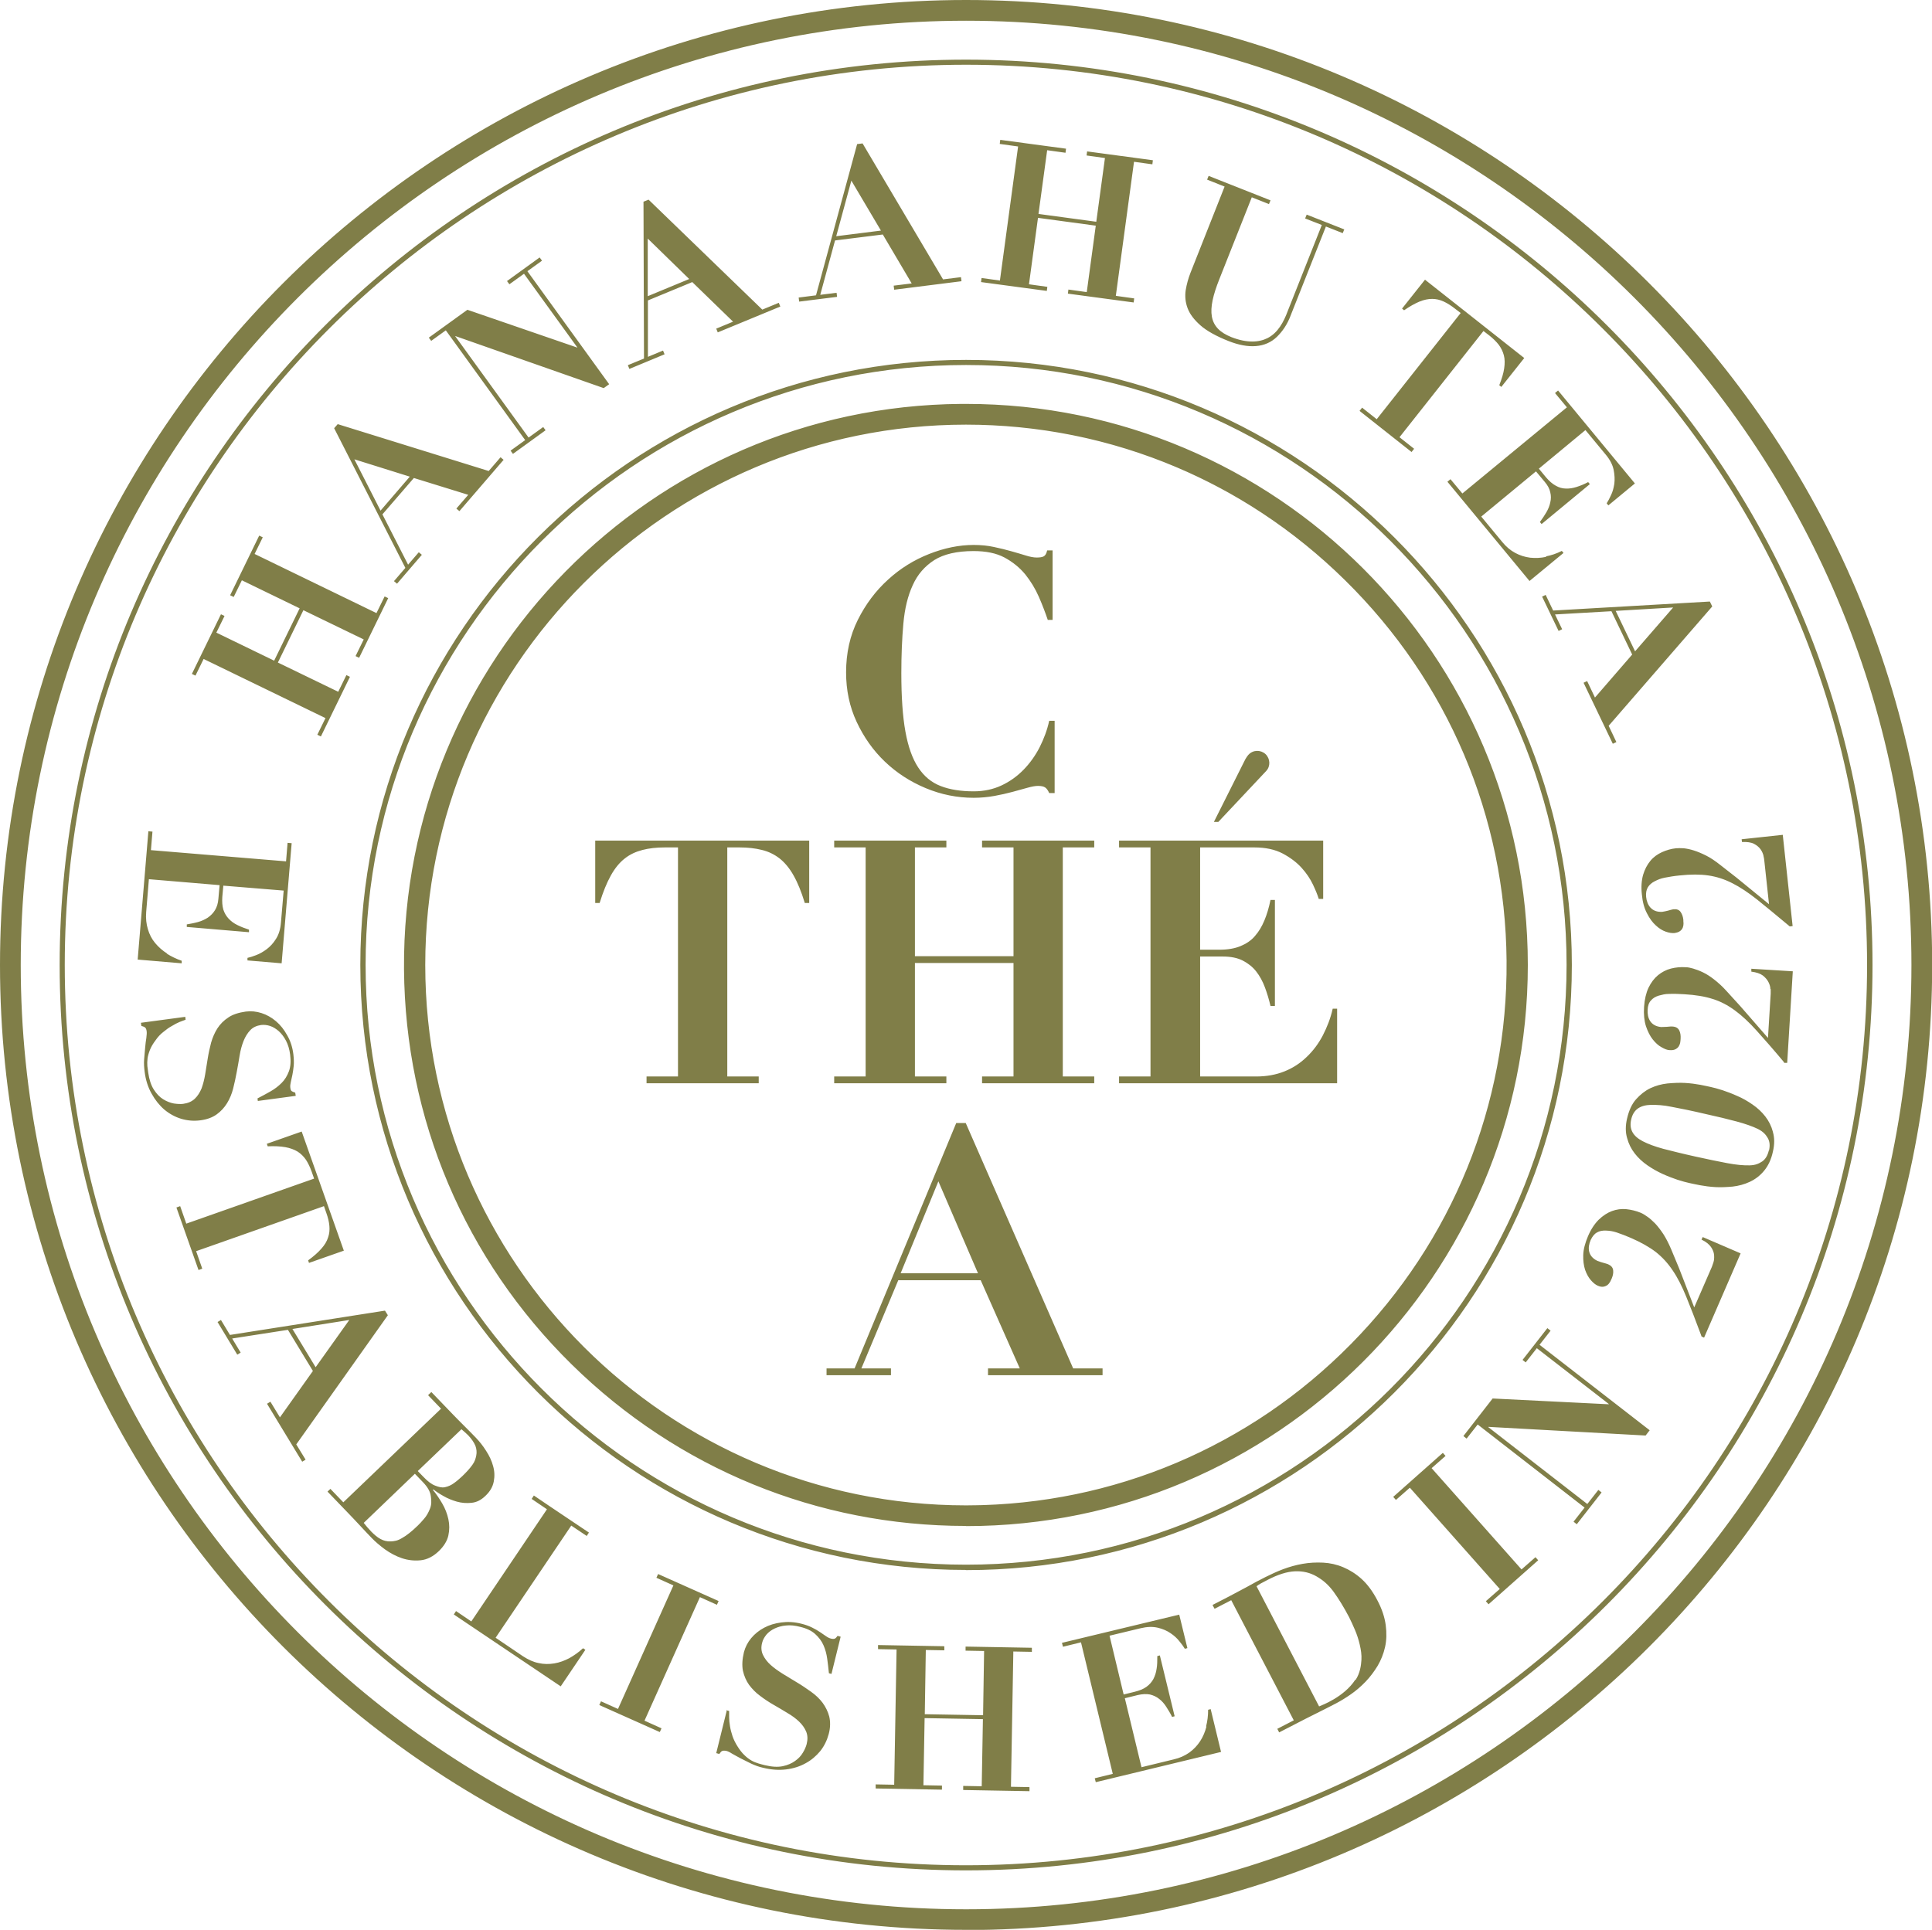 <?xml version="1.0" encoding="UTF-8"?><svg id="_イヤー_2" xmlns="http://www.w3.org/2000/svg" viewBox="0 0 113.67 113.57"><defs><style>.cls-1{fill:#807e48;}</style></defs><g id="Graphic___TOP"><path class="cls-1" d="M56.84,113.57C25.5,113.57,0,88.1,0,56.79S25.5,0,56.84,0s56.84,25.47,56.84,56.79-25.5,56.79-56.84,56.79ZM56.84,1.22C26.17,1.22,1.22,26.15,1.22,56.79s24.95,55.57,55.62,55.57,55.62-24.93,55.62-55.57S87.5,1.22,56.84,1.22Zm0,108.85c-29.41,0-53.33-23.9-53.33-53.28S27.43,3.51,56.84,3.51s53.33,23.9,53.33,53.28-23.92,53.28-53.33,53.28Zm0-106.26C27.6,3.81,3.81,27.58,3.81,56.79s23.79,52.98,53.02,52.98,53.02-23.77,53.02-52.98S86.07,3.81,56.84,3.81Zm0,88.58c-19.65,0-35.64-15.97-35.64-35.61S37.19,21.18,56.84,21.18s35.64,15.97,35.64,35.61-15.99,35.61-35.64,35.61Zm0-70.91c-19.48,0-35.33,15.84-35.33,35.3s15.85,35.3,35.33,35.3,35.33-15.84,35.33-35.3-15.85-35.3-35.33-35.3Zm0,68.32c-18.22,0-33.04-14.81-33.04-33.02S38.62,23.77,56.84,23.77s33.05,14.81,33.05,33.02-14.82,33.02-33.05,33.02Zm0-64.81c-17.55,0-31.82,14.26-31.82,31.8s14.28,31.8,31.82,31.8,31.82-14.26,31.82-31.8-14.28-31.8-31.82-31.8Zm21.01,24.48v3.43h-.26c-.07-.23-.18-.5-.34-.84-.16-.34-.38-.67-.67-.99-.29-.32-.66-.6-1.11-.84-.46-.24-1.01-.36-1.67-.36h-3.19v6.02h1.12c.5,0,.91-.07,1.25-.21,.34-.14,.63-.33,.85-.59,.23-.26,.41-.56,.56-.92,.15-.36,.27-.76,.36-1.21h.26v6.24h-.26c-.09-.39-.2-.75-.33-1.1-.13-.35-.3-.66-.51-.93-.21-.27-.48-.48-.79-.64-.31-.16-.71-.24-1.17-.24h-1.34v7.06h3.29c.62,0,1.17-.1,1.67-.3,.5-.2,.93-.48,1.31-.85,.38-.36,.7-.79,.95-1.27,.25-.49,.45-.99,.58-1.57h.26v4.39h-12.83v-.4h1.85v-13.48h-1.85v-.4h12Zm-16.2-12.98c-.15-.44-.32-.89-.53-1.37-.21-.48-.48-.92-.8-1.32-.33-.4-.74-.73-1.22-.99-.49-.26-1.09-.38-1.82-.38-.98,0-1.75,.18-2.31,.53-.56,.36-.99,.85-1.27,1.48-.29,.63-.47,1.37-.55,2.26-.08,.89-.12,1.86-.12,2.92,0,1.39,.08,2.55,.24,3.43,.16,.89,.41,1.59,.75,2.11,.34,.52,.78,.89,1.33,1.1,.54,.21,1.19,.31,1.94,.31,.6,0,1.15-.12,1.64-.35,.49-.23,.92-.54,1.3-.93,.37-.38,.69-.83,.94-1.32,.25-.5,.44-1,.56-1.55h.32v4.25h-.32c-.07-.16-.15-.27-.24-.33-.09-.06-.23-.09-.42-.09-.16,0-.37,.04-.62,.11-.25,.07-.55,.15-.87,.24-.33,.09-.69,.17-1.07,.24-.39,.07-.8,.11-1.22,.11-.98,0-1.92-.19-2.83-.57-.91-.38-1.71-.9-2.4-1.56-.69-.66-1.24-1.44-1.66-2.34-.42-.9-.62-1.87-.62-2.91,0-1.14,.23-2.17,.69-3.09,.46-.92,1.05-1.71,1.78-2.37,.72-.66,1.53-1.16,2.42-1.51,.89-.35,1.76-.53,2.62-.53,.43,0,.83,.04,1.19,.12,.37,.08,.71,.16,1.02,.25,.31,.09,.6,.17,.85,.25,.25,.08,.47,.12,.64,.12,.19,0,.33-.02,.42-.07,.09-.05,.16-.16,.2-.35h.32v4.09h-.26Zm-22.53,13.38c-.5,0-.94,.05-1.32,.15-.39,.1-.74,.26-1.04,.5-.31,.24-.58,.57-.82,1-.24,.43-.46,.97-.66,1.62h-.26v-3.67h12.59v3.67h-.26c-.2-.66-.42-1.2-.66-1.62-.24-.43-.52-.76-.82-1-.31-.24-.66-.41-1.04-.5-.39-.1-.83-.15-1.32-.15h-.72v13.48h1.85v.4h-6.6v-.4h1.85v-13.48h-.72Zm9.96-.4v.4h1.85v13.48h-1.85v.4h6.6v-.4h-1.85v-6.68h5.8v6.68h-1.85v.4h6.6v-.4h-1.85v-13.48h1.85v-.4h-6.6v.4h1.85v6.4h-5.8v-6.4h1.85v-.4h-6.6Zm1.2,31.06l5.98-14.44h.56l6.32,14.44h1.73v.4h-6.74v-.4h1.87l-2.3-5.19h-4.85l-2.17,5.19h1.74v.4h-3.79v-.4h1.67Zm2.71-5.6h4.55l-2.33-5.41-2.22,5.41Zm20.2-30.09l-1.77,3.53h.26l2.81-2.99c.27-.28,.25-.73-.03-1-.28-.26-.73-.26-1,.03-.02,.02-.16,.18-.27,.43Zm-16.11,44.96c-.09,0-.18,0-.27,0-8.71,0-16.93-3.37-23.17-9.5-6.3-6.19-9.8-14.45-9.87-23.26-.14-18.2,14.56-33.13,32.78-33.27,.09,0,.18,0,.27,0,8.71,0,16.93,3.37,23.17,9.5,6.3,6.19,9.8,14.45,9.87,23.26,.07,8.8-3.31,17.12-9.51,23.41-6.2,6.29-14.47,9.79-23.28,9.86m-.25-64.81c-.09,0-.17,0-.26,0-17.55,.14-31.71,14.51-31.57,32.05,.07,8.48,3.44,16.43,9.51,22.4,6,5.9,13.92,9.15,22.31,9.15,.09,0,.17,0,.26,0,8.49-.07,16.45-3.44,22.42-9.5,5.97-6.06,9.22-14.07,9.15-22.55-.07-8.48-3.44-16.43-9.51-22.4-6-5.91-13.92-9.15-22.31-9.15Zm47.49,41.62c-.09-.34-.24-.64-.45-.91-.21-.27-.46-.5-.75-.7-.29-.2-.58-.37-.89-.5-.31-.14-.6-.25-.87-.34-.28-.09-.51-.15-.69-.19-.15-.03-.35-.08-.62-.13-.27-.05-.57-.09-.9-.11-.33-.02-.68,0-1.03,.03-.36,.04-.69,.13-1.01,.28-.31,.15-.59,.37-.84,.65-.25,.28-.42,.66-.53,1.13-.1,.42-.1,.81,0,1.15,.09,.34,.24,.64,.45,.91,.21,.27,.46,.5,.75,.7,.29,.2,.59,.37,.9,.51,.31,.14,.6,.25,.87,.34,.28,.09,.51,.15,.69,.19,.15,.03,.36,.08,.63,.13,.27,.05,.57,.09,.9,.11,.33,.02,.67,0,1.02-.03,.35-.04,.69-.13,1.01-.28,.32-.15,.6-.36,.84-.65,.24-.29,.42-.66,.52-1.13,.1-.42,.1-.81,0-1.15Zm-.24,1.09c-.07,.3-.2,.52-.39,.65-.2,.13-.39,.22-.74,.23-.35,.01-.79-.03-1.32-.13-.53-.1-1.16-.23-1.88-.39-.73-.16-1.36-.32-1.87-.45-.52-.14-.91-.29-1.22-.45-.56-.29-.81-.69-.68-1.27h0c.13-.6,.53-.85,1.16-.87,.35,0,.72,.01,1.24,.12,.53,.1,1.18,.23,1.94,.41,.73,.16,1.35,.31,1.87,.45,.52,.14,.94,.29,1.25,.44,.31,.16,.45,.32,.57,.52,.12,.2,.15,.45,.08,.75Zm-3.26,6.59c.04-.12,.05-.26,.04-.42-.01-.16-.07-.32-.18-.48-.11-.16-.29-.31-.56-.44l.07-.15,2.23,.96-2.15,4.96-.15-.07-.03-.09c-.33-.89-.62-1.64-.87-2.25-.25-.61-.51-1.13-.8-1.55-.28-.42-.61-.78-.99-1.08-.38-.29-.87-.57-1.47-.83-.3-.13-.57-.23-.83-.32-.25-.08-.41-.1-.62-.11-.21-.01-.39,.02-.54,.11-.15,.08-.27,.23-.37,.44-.2,.46-.17,.96,.39,1.23,.2,.08,.45,.14,.51,.16,.06,.02,.1,.03,.12,.04,.18,.08,.28,.19,.3,.35,.02,.15-.01,.31-.08,.48-.02,.05-.05,.11-.09,.19-.04,.07-.09,.14-.15,.19-.06,.05-.14,.09-.24,.11-.1,.02-.22,0-.35-.06-.12-.05-.26-.16-.4-.32-.14-.16-.25-.36-.34-.61-.08-.25-.12-.54-.11-.87,.01-.33,.11-.71,.28-1.11s.39-.73,.63-.97c.25-.24,.51-.41,.78-.51s.56-.14,.85-.11c.29,.03,.57,.1,.84,.21,.12,.05,.25,.13,.39,.23,.15,.1,.3,.24,.46,.4,.16,.17,.32,.38,.48,.62,.16,.25,.31,.54,.46,.89l.47,1.13,.89,2.3,1.04-2.39c.02-.05,.05-.14,.09-.26Zm3.35-16.09c0-.13-.04-.26-.11-.4-.07-.14-.18-.27-.33-.39-.16-.12-.38-.19-.68-.23v-.17l2.44,.15-.33,5.39h-.17l-.05-.08c-.61-.73-1.14-1.33-1.58-1.82-.44-.49-.87-.89-1.28-1.19-.41-.3-.84-.53-1.3-.67-.46-.15-1.01-.24-1.67-.28-.32-.02-.62-.03-.88-.02-.27,0-.42,.05-.62,.1-.2,.06-.35,.15-.47,.29-.12,.13-.18,.31-.19,.54-.03,.5,.17,.96,.79,1.02,.21,0,.47-.02,.54-.03,.06,0,.11,0,.13,0,.2,.01,.33,.09,.4,.23,.07,.14,.09,.3,.08,.48,0,.06-.01,.12-.02,.21-.01,.08-.04,.16-.08,.23-.04,.07-.1,.13-.19,.18-.09,.05-.2,.07-.35,.06-.13,0-.29-.06-.48-.17-.19-.1-.36-.26-.52-.46-.16-.2-.29-.46-.4-.78-.1-.32-.14-.7-.11-1.14,.03-.44,.12-.82,.26-1.12,.15-.31,.34-.56,.56-.74s.48-.32,.76-.39c.28-.07,.57-.1,.86-.08,.13,0,.28,.03,.45,.08,.17,.05,.36,.12,.57,.22,.21,.1,.43,.24,.66,.42,.23,.18,.48,.4,.73,.68l.82,.9,1.62,1.86,.16-2.6c0-.06,0-.15,0-.27Zm-.4-7.83c-.03-.12-.08-.25-.17-.38-.09-.13-.22-.24-.39-.33-.17-.09-.41-.12-.71-.11l-.02-.16,2.42-.26,.58,5.37-.17,.02-.07-.06c-.73-.61-1.35-1.12-1.86-1.53-.52-.41-1-.73-1.46-.96-.45-.23-.92-.38-1.4-.45-.48-.07-1.04-.07-1.69,0-.32,.03-.61,.08-.87,.13-.26,.05-.41,.12-.59,.21-.18,.09-.32,.21-.41,.36-.09,.15-.12,.34-.1,.56,.05,.49,.33,.92,.95,.88,.21-.03,.46-.1,.52-.12,.06-.01,.1-.02,.13-.03,.2-.02,.34,.03,.43,.16,.09,.13,.14,.28,.16,.46,0,.05,0,.12,.01,.21,0,.08-.01,.16-.04,.24-.03,.08-.08,.15-.16,.21-.08,.06-.19,.1-.34,.12-.13,.01-.3-.01-.5-.08-.2-.07-.4-.19-.59-.37-.19-.17-.37-.41-.52-.71-.16-.3-.26-.67-.3-1.11-.05-.44-.02-.82,.07-1.15,.1-.33,.24-.6,.43-.83s.42-.39,.68-.51c.27-.12,.54-.2,.83-.23,.13-.01,.28-.01,.45,0,.18,.02,.38,.06,.6,.13,.22,.07,.46,.17,.72,.3,.26,.13,.54,.32,.83,.55l.96,.75,1.91,1.56-.28-2.59c0-.05-.02-.14-.05-.27ZM13.75,35.13l.48-.98,3.4,1.65-1.5,3.08-3.4-1.65,.48-.98-.21-.1-1.71,3.51,.21,.1,.48-.98,7.17,3.48-.48,.98,.21,.1,1.71-3.51-.21-.1-.48,.98-3.55-1.72,1.5-3.08,3.55,1.72-.48,.98,.21,.1,1.71-3.51-.21-.1-.48,.98-7.17-3.48,.48-.98-.21-.1-1.71,3.51,.21,.1Zm15.01-7.41l-8.89-2.76-.21,.24,4.19,8.22-.67,.78,.18,.15,1.46-1.7-.18-.15-.63,.73-1.51-2.96,1.85-2.14,3.2,.99-.7,.81,.18,.15,2.6-3.02-.18-.15-.69,.8Zm-6.37,2.33l-1.54-3.02,3.26,1.02-1.72,2Zm22.46-11.83l-6.69-6.47-.3,.12,.03,9.23-.95,.39,.09,.22,2.07-.86-.09-.22-.89,.37v-3.32l2.61-1.08,2.4,2.33-.99,.41,.09,.22,3.68-1.52-.09-.22-.97,.4Zm-6.74-.79v-3.39l2.44,2.38-2.44,1.01Zm17.38-.98l-4.74-8.01-.32,.04-2.42,8.9-1.02,.13,.03,.24,2.23-.28-.03-.24-.96,.12,.87-3.2,2.81-.35,1.7,2.88-1.06,.13,.03,.24,3.96-.5-.03-.24-1.04,.13Zm-6.29-2.55l.89-3.27,1.74,2.94-2.62,.33Zm-19.23,2.83l.86-.62,3.14,4.34h-.02l-6.45-2.22-2.27,1.64,.14,.19,.86-.62,4.67,6.46-.86,.62,.14,.19,1.92-1.39-.14-.19-.86,.62-4.32-5.97h.02l8.72,3.06,.32-.23-4.81-6.65,.86-.62-.14-.19-1.92,1.39,.14,.19Zm59.8,63.44l.65-.83,4.23,3.28v.02l-6.83-.34-1.72,2.21,.19,.15,.65-.83,6.29,4.89-.65,.83,.19,.15,1.46-1.87-.19-.15-.65,.83-5.82-4.52v-.02l9.25,.51,.24-.31-6.48-5.03,.65-.83-.19-.15-1.46,1.87,.19,.15ZM63.93,9.15l1.08,.15-.51,3.75-3.4-.46,.51-3.75,1.08,.15,.03-.24-3.87-.52-.03,.24,1.08,.15-1.07,7.89-1.08-.15-.03,.24,3.87,.52,.03-.24-1.08-.15,.53-3.91,3.4,.46-.53,3.91-1.08-.15-.03,.24,3.87,.52,.03-.24-1.08-.15,1.07-7.89,1.08,.15,.03-.24-3.87-.52-.03,.24Zm-7.12,87.99l1.09,.02-.06,3.78-3.43-.06,.06-3.78,1.09,.02v-.24l-3.9-.07v.24l1.09,.02-.14,7.96-1.09-.02v.24l3.9,.07v-.24l-1.09-.02,.07-3.95,3.43,.06-.07,3.95-1.09-.02v.24l3.9,.07v-.24l-1.09-.02,.14-7.96,1.09,.02v-.24l-3.9-.07v.24ZM76.8,12.86l.97,.38-2,5.05c-.24,.65-.58,1.3-1.2,1.61-.5,.25-1.2,.3-2.12-.06-1.38-.55-1.45-1.55-.71-3.41l1.91-4.82,1.01,.4,.09-.22-3.64-1.44-.09,.22,1.03,.41-2.01,5.08c-.13,.33-.22,.67-.28,1.02-.05,.35-.02,.7,.11,1.05,.13,.35,.38,.68,.75,1.01,.37,.33,.95,.65,1.66,.93,1.16,.46,2.17,.42,2.86-.26,.29-.29,.59-.67,.83-1.33l2.04-5.15,.99,.39,.09-.22-2.21-.87-.09,.22Zm5.69,5.3l.12,.1c.33-.23,.64-.4,.9-.51,.27-.11,.52-.16,.75-.16,.23,0,.45,.05,.67,.15,.22,.1,.44,.24,.67,.42l.34,.26-4.94,6.25-.86-.68-.15,.19,3.06,2.42,.15-.19-.86-.68,4.94-6.25,.34,.26c.23,.18,.42,.37,.56,.55,.14,.19,.24,.39,.3,.62,.06,.22,.06,.48,.02,.76-.04,.29-.14,.62-.29,1l.12,.1,1.35-1.7-5.84-4.61-1.35,1.7Zm8.48,14.61c-.32,.07-.63,.08-.94,.05-.31-.04-.6-.13-.88-.28-.28-.15-.53-.36-.76-.64l-1.24-1.5,3.22-2.66,.51,.61c.18,.21,.29,.42,.33,.62,.05,.2,.05,.4,0,.6-.04,.2-.12,.39-.23,.58-.11,.19-.24,.38-.38,.57l.1,.12,2.84-2.35-.1-.12c-.24,.13-.47,.22-.69,.29-.22,.07-.43,.1-.63,.09-.2,0-.4-.06-.59-.17-.19-.1-.38-.27-.57-.49l-.42-.51,2.74-2.27,1.2,1.45c.25,.3,.4,.6,.46,.89,.06,.3,.07,.57,.04,.82-.04,.25-.1,.48-.2,.68-.09,.2-.18,.36-.25,.47l.1,.12,1.56-1.29-4.52-5.47-.18,.15,.7,.84-6.15,5.07-.7-.84-.18,.15,4.83,5.84,2-1.65-.1-.12c-.31,.16-.62,.26-.93,.32Zm3.67,9.95l6.1-7.03-.14-.29-9.22,.53-.44-.92-.21,.1,.97,2.02,.21-.1-.42-.87,3.32-.19,1.22,2.55-2.19,2.53-.46-.97-.21,.1,1.72,3.59,.21-.1-.45-.95Zm.42-6.77l3.38-.2-2.24,2.58-1.14-2.38ZM17.44,84.99l5.38-7.59-.17-.27-9.12,1.43-.53-.88-.2,.12,1.16,1.92,.2-.12-.5-.83,3.28-.51,1.47,2.42-1.94,2.73-.56-.92-.2,.12,2.07,3.41,.2-.12-.55-.9Zm-.24-6.78l3.35-.53-1.98,2.78-1.37-2.26Zm-7.36-22.09c-.27-.17-.51-.38-.71-.62-.2-.24-.34-.51-.43-.82-.09-.3-.13-.63-.1-1l.16-1.94,4.16,.35-.07,.79c-.02,.28-.09,.5-.2,.68-.11,.18-.25,.32-.42,.44-.17,.11-.36,.2-.58,.26-.21,.06-.43,.1-.66,.14v.15l3.66,.31v-.15c-.25-.08-.48-.17-.68-.27-.21-.1-.38-.23-.52-.38-.14-.15-.24-.32-.31-.53-.06-.21-.08-.46-.06-.75l.06-.66,3.55,.29-.16,1.88c-.03,.39-.13,.71-.29,.96-.16,.26-.35,.46-.55,.61-.2,.15-.41,.27-.62,.35-.21,.08-.37,.13-.51,.16v.15l2.01,.17,.59-7.07-.24-.02-.09,1.09-7.95-.66,.09-1.09-.24-.02-.63,7.55,2.59,.22v-.15c-.32-.11-.61-.25-.88-.42Zm61.14,45.49c-.08,.31-.2,.6-.37,.86-.17,.26-.38,.48-.64,.67-.26,.18-.56,.32-.92,.4l-1.89,.46-.98-4.06,.77-.19c.27-.06,.5-.07,.71-.03,.2,.05,.38,.13,.54,.26,.16,.12,.3,.28,.42,.47,.12,.19,.24,.38,.34,.59l.15-.04-.87-3.58-.15,.04c0,.27,0,.52-.04,.74-.03,.23-.1,.43-.19,.61-.1,.18-.23,.33-.41,.46-.18,.13-.41,.22-.69,.29l-.65,.16-.83-3.46,1.83-.44c.38-.09,.71-.1,1.01-.03,.29,.07,.55,.18,.76,.33,.21,.14,.38,.3,.52,.48,.14,.17,.24,.31,.31,.43l.15-.04-.48-1.97-6.9,1.66,.06,.23,1.06-.26,1.87,7.74-1.06,.26,.06,.23,7.37-1.78-.61-2.52-.15,.04c0,.35-.04,.67-.12,.98ZM10.9,59.84l-2.61,.35,.03,.19c.11,.02,.19,.06,.23,.1,.04,.04,.07,.12,.08,.23,.01,.08,0,.2-.02,.37-.03,.17-.05,.36-.07,.57-.02,.21-.04,.44-.06,.69-.02,.25,0,.49,.03,.73,.06,.49,.2,.92,.41,1.29,.21,.38,.46,.69,.75,.94,.3,.25,.63,.43,.99,.54,.37,.11,.74,.14,1.13,.09s.71-.17,.96-.35c.25-.18,.45-.4,.61-.66,.16-.26,.28-.55,.36-.87,.08-.32,.15-.64,.21-.97,.06-.33,.12-.65,.17-.97,.05-.31,.13-.6,.23-.85,.1-.25,.23-.46,.39-.63,.16-.17,.37-.27,.64-.31,.18-.02,.36,0,.54,.06,.18,.06,.35,.17,.51,.31,.16,.15,.3,.33,.42,.56,.12,.23,.2,.5,.24,.81,.05,.38,.03,.71-.07,.98-.1,.27-.24,.5-.43,.69-.19,.19-.41,.36-.66,.5-.25,.14-.5,.28-.76,.41l.02,.15,2.23-.3-.03-.19c-.1-.03-.17-.06-.21-.09s-.07-.1-.08-.21c-.01-.09,0-.2,.03-.32,.03-.12,.06-.26,.09-.41,.03-.16,.06-.33,.08-.54,.02-.2,.01-.43-.02-.69-.05-.41-.17-.78-.36-1.11-.18-.33-.4-.61-.66-.83-.26-.22-.54-.38-.85-.48-.31-.1-.62-.13-.93-.09-.42,.06-.77,.17-1.03,.35-.26,.17-.48,.39-.64,.64-.16,.25-.28,.53-.37,.84-.08,.31-.15,.62-.2,.94-.05,.32-.1,.63-.15,.93-.05,.3-.12,.57-.21,.82-.1,.24-.23,.45-.4,.61-.17,.16-.39,.26-.68,.3-.15,.02-.34,.01-.55-.02-.21-.04-.42-.12-.63-.25-.21-.13-.39-.32-.55-.57-.16-.25-.27-.58-.33-1-.02-.12-.03-.25-.05-.38-.01-.14-.01-.29,.01-.44,.02-.16,.07-.33,.14-.51,.07-.18,.18-.37,.34-.58,.13-.19,.28-.35,.45-.48,.17-.14,.33-.26,.5-.35,.16-.1,.32-.18,.46-.24,.15-.06,.26-.1,.35-.13l-.02-.18Zm31.87,40.78l-.63,2.55,.18,.05c.07-.1,.12-.16,.18-.18,.05-.02,.14-.02,.24,0,.08,.02,.19,.07,.33,.16,.15,.08,.31,.18,.51,.28,.19,.1,.4,.2,.62,.31,.22,.1,.45,.19,.69,.24,.48,.12,.93,.15,1.35,.1,.42-.05,.81-.17,1.15-.36,.34-.18,.63-.43,.87-.72,.24-.3,.4-.64,.5-1.01s.1-.72,.03-1.02c-.08-.3-.21-.56-.39-.81-.18-.24-.41-.46-.68-.65-.27-.19-.54-.38-.83-.55-.29-.18-.57-.35-.84-.51-.27-.17-.51-.34-.71-.52-.2-.18-.35-.38-.45-.59-.1-.21-.12-.45-.05-.71,.04-.17,.13-.33,.25-.48,.13-.15,.29-.27,.48-.36s.42-.16,.67-.18c.25-.03,.54,0,.84,.08,.38,.09,.67,.23,.88,.42,.21,.19,.38,.41,.49,.66,.11,.25,.18,.51,.22,.8,.04,.28,.07,.56,.1,.85l.15,.04,.54-2.19-.18-.05c-.06,.08-.11,.14-.16,.16s-.12,.03-.23,0c-.09-.02-.19-.07-.29-.14-.1-.07-.22-.15-.35-.24-.13-.09-.29-.18-.47-.27-.18-.09-.4-.17-.65-.23-.4-.1-.79-.12-1.16-.07-.38,.05-.71,.15-1.01,.31-.3,.16-.55,.36-.76,.61-.21,.25-.35,.53-.43,.83-.1,.41-.12,.78-.06,1.09,.07,.31,.19,.59,.36,.83,.18,.24,.39,.46,.65,.65,.25,.19,.52,.37,.8,.53,.28,.16,.55,.32,.81,.48,.26,.15,.49,.32,.68,.5,.19,.18,.33,.38,.42,.59,.09,.22,.1,.46,.03,.74-.04,.15-.11,.32-.22,.5-.11,.19-.26,.35-.46,.49-.19,.14-.44,.25-.73,.31-.29,.06-.64,.04-1.05-.06-.12-.03-.24-.06-.37-.1-.13-.04-.27-.09-.41-.17-.14-.08-.28-.18-.42-.32-.14-.13-.28-.31-.41-.52-.12-.19-.22-.39-.29-.59-.07-.21-.12-.4-.15-.59-.03-.19-.05-.36-.05-.52,0-.16,0-.28,0-.38l-.17-.04ZM15.7,67.31l.05,.15c.41-.02,.75,0,1.04,.05,.28,.05,.52,.14,.72,.26,.19,.12,.36,.29,.49,.48,.13,.2,.24,.43,.34,.71l.14,.4-7.52,2.65-.36-1.03-.22,.08,1.3,3.68,.22-.08-.36-1.03,7.52-2.65,.14,.4c.1,.28,.16,.53,.18,.77,.02,.24,0,.46-.08,.68-.07,.22-.2,.44-.39,.65-.19,.22-.45,.45-.78,.69l.05,.15,2.05-.72-2.48-7.01-2.05,.72Zm18.6,29.69c-.26,.24-.52,.42-.8,.58-.29,.15-.58,.26-.89,.31-.31,.05-.61,.05-.92-.02-.31-.06-.61-.2-.92-.4l-1.61-1.09,4.45-6.6,.91,.61,.13-.2-.91-.61h0l-1.43-.96h0l-.9-.61-.13,.2,.9,.61-4.45,6.6-.9-.61-.13,.2,6.29,4.23,1.45-2.15-.13-.09Zm47.67-8.91l.16,.18,.82-.72,5.29,5.96-.82,.72,.16,.18,2.92-2.59-.16-.18-.82,.72-5.29-5.96,.82-.72-.16-.18-2.92,2.59Zm-43.25,4.54l-.1,.22,1,.45-3.26,7.27-1-.45-.1,.22,3.56,1.59,.1-.22-1-.45,3.26-7.27,1,.45,.1-.22-3.56-1.59Zm-13.51-10.55l.17-.16,1.24,1.29c.23,.24,.46,.47,.69,.7,.23,.23,.46,.46,.69,.7,.21,.22,.42,.48,.6,.77,.19,.29,.33,.59,.41,.89,.09,.31,.1,.61,.04,.92-.06,.31-.22,.59-.5,.85-.25,.24-.51,.37-.81,.4-.29,.03-.58,.01-.86-.07-.28-.08-.55-.19-.79-.33-.25-.14-.44-.27-.59-.39l-.03,.03c.2,.24,.38,.51,.55,.8,.17,.29,.29,.6,.36,.92,.07,.32,.07,.64,0,.96-.07,.32-.26,.63-.56,.92-.33,.32-.69,.5-1.06,.54-.38,.04-.75,0-1.11-.12-.36-.12-.69-.3-1-.52-.31-.23-.57-.45-.78-.67-.23-.24-.46-.48-.68-.72-.22-.24-.45-.48-.68-.72l-1.24-1.29,.17-.16,.76,.79,5.75-5.51-.76-.79Zm-.29,4.84c.25,.26,.47,.43,.69,.51,.21,.08,.38,.13,.57,.09,.19-.04,.37-.12,.53-.24,.17-.12,.33-.26,.48-.4,.25-.24,.45-.46,.6-.67,.15-.21,.19-.36,.23-.55,.04-.19,.02-.39-.05-.58-.08-.19-.22-.4-.43-.62-.06-.06-.31-.29-.39-.35l-2.57,2.46,.34,.35Zm-3.07,3.22c.18,.18,.35,.33,.54,.43,.18,.1,.38,.15,.6,.14s.41-.04,.67-.2c.27-.15,.57-.39,.92-.73,.1-.09,.22-.23,.37-.4,.15-.17,.26-.37,.35-.6,.09-.23,.09-.45,.05-.72-.03-.27-.19-.55-.46-.83l-.48-.5-3.01,2.89c.13,.17,.28,.34,.45,.52Zm49.6,4.52l-.11-.21,.97-.5c.36-.19,.71-.38,1.07-.57,.35-.2,.71-.39,1.07-.57,.32-.16,.66-.32,1.03-.46,.37-.14,.76-.25,1.16-.32,.4-.07,.8-.09,1.21-.07,.4,.02,.8,.11,1.18,.27,.38,.16,.75,.39,1.09,.7,.34,.31,.65,.73,.92,1.25,.27,.51,.43,1,.49,1.46,.06,.46,.05,.89-.04,1.29-.09,.4-.24,.77-.44,1.11-.21,.34-.44,.65-.71,.93s-.55,.52-.85,.73c-.3,.21-.58,.38-.86,.53-.4,.21-.8,.41-1.2,.61-.4,.2-.8,.4-1.2,.61l-.97,.5-.11-.21,.97-.5-3.68-7.07-.97,.5Zm8.31,4.2c.27-.42,.32-.87,.34-1.17,.02-.31-.03-.61-.1-.91-.07-.3-.16-.58-.28-.86-.12-.27-.23-.53-.35-.76-.3-.57-.6-1.06-.91-1.49-.31-.42-.62-.68-1-.9-.38-.22-.8-.32-1.27-.3-.47,.02-1.01,.19-1.62,.51-.14,.07-.27,.14-.38,.2-.11,.06-.2,.12-.26,.17l3.68,7.07c.14-.06,1.46-.54,2.13-1.57Z"/></g></svg>